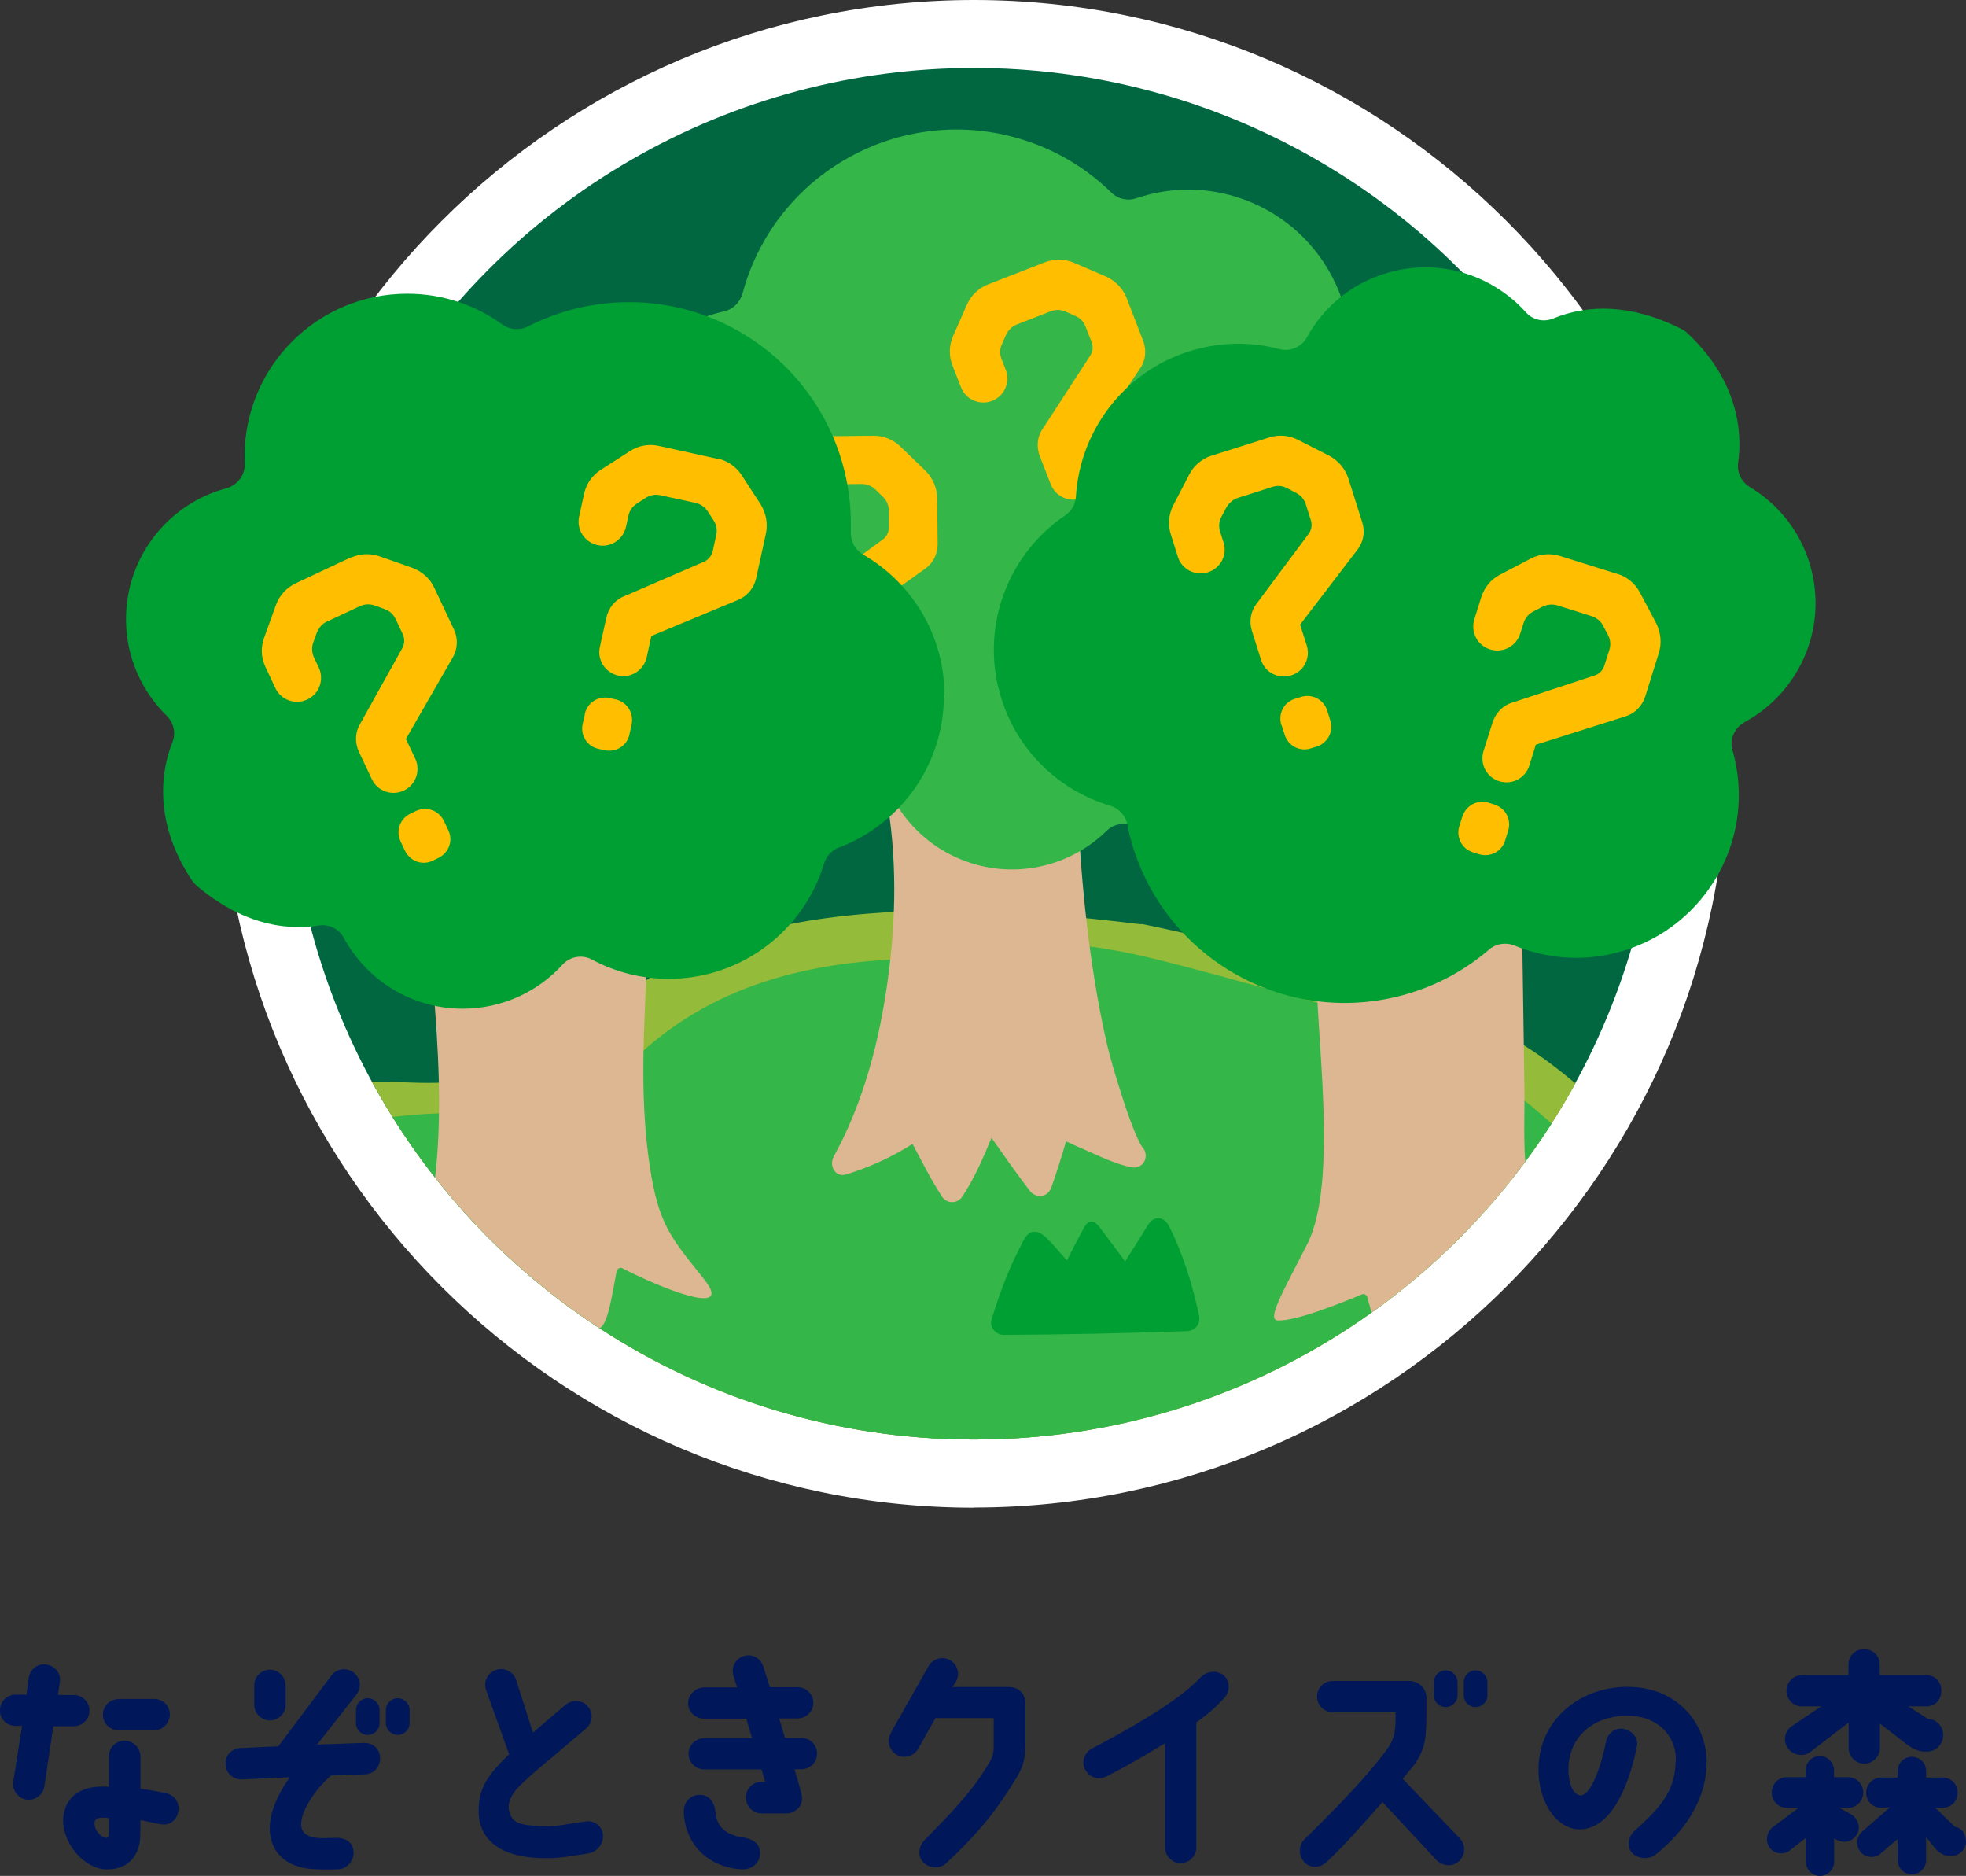 <?xml version="1.0" encoding="UTF-8"?>
<svg id="_レイヤー_2" data-name="レイヤー 2" xmlns="http://www.w3.org/2000/svg" width="115.76" height="110.43" xmlns:xlink="http://www.w3.org/1999/xlink" viewBox="0 0 115.76 110.43">
  <rect x="0" y="0" width="115.76" height="110.43" fill="#333333" stroke="none"/>
  <defs>
    <style>
      .cls-1 {
        fill: none;
      }

      .cls-2 {
        fill: #009f33;
      }

      .cls-3 {
        fill: #006741;
      }

      .cls-4 {
        fill: #00175a;
      }

      .cls-5 {
        fill: #94bb39;
      }

      .cls-6 {
        fill: #fff;
      }

      .cls-7 {
        fill: #35b648;
      }

      .cls-8 {
        fill: #ffbf00;
      }

      .cls-9 {
        fill: #ddb792;
      }

      .cls-10 {
        clip-path: url(#clippath);
      }
    </style>
    <clipPath id="clippath">
      <path class="cls-1" d="M113.08,51c-1.47,5.83-16.67,5.09-19.02,10.21-6.38,13.89-20.42,23.53-36.7,23.53s-30.29-9.62-36.68-23.48c-2.37-5.14-20.01,1.48-19.78-12.41.15-9.12-2.8-25.63,11.2-35.63C22.05,6.11,44.17,4,57.35,4c13.94,0,40.03.05,47.29,10.79,4.35,6.44,14.12,13.67,8.44,36.21Z"/>
    </clipPath>
  </defs>
  <g id="_レイヤー_2-2" data-name=" レイヤー 2">
    <g id="design">
      <g id="btn_mystery-forest_m" data-name="btn mystery-forest m">
        <path class="cls-6" d="M57.35,88.75c-24.47,0-44.37-19.91-44.37-44.37S32.89,0,57.35,0s44.37,19.91,44.37,44.37-19.91,44.37-44.37,44.37h0ZM57.35,8c-20.06,0-36.37,16.32-36.37,36.37s16.32,36.37,36.37,36.37,36.37-16.32,36.37-36.37S77.41,8,57.35,8Z"/>
        <circle class="cls-3" cx="57.35" cy="44.37" r="40.37"/>
        <g>
          <path class="cls-4" d="M1.56,105.94c-.5-.08-.85-.55-.78-1.06l.52-3.28h-.38c-.52,0-.94-.41-.92-.92,0-.52.41-.92.92-.92h.64l.13-.99c.08-.52.55-.87,1.05-.78.52.07.87.55.78,1.05l-.11.74h.94c.5,0,.92.42.92.92s-.42.92-.94.92h-1.19l-.53,3.54c-.07.5-.55.85-1.05.78ZM10.51,106.58c-.07.5-.45.9-1.04.81-.28-.04-.92-.21-1.2-.24,0,.22-.01.91-.01.91-.03,1.18-.71,1.99-1.96,1.99-1.36-.01-2.65-1.58-2.58-3,.06-.95.67-1.85,2.23-1.88.14,0,.31.01.46.01v-1.79c0-.52.42-.92.92-.92s.94.41.94.92v1.91c.35.04.98.15,1.44.24.56.11.87.57.8,1.04ZM6.41,107.03c-.17-.03-.28-.03-.42-.03-.22.01-.39.07-.42.25-.06.5.41.94.69.94.07,0,.15-.06.15-.24.01-.24,0-.64,0-.92ZM6.97,100.01h2.09c.52-.01.94.41.94.91s-.42.94-.92.94h-2.1c-.5,0-.92-.41-.92-.92s.41-.92.92-.92h0Z"/>
          <path class="cls-4" d="M13.28,103.85c-.03-.52.38-.94.9-.95l2.21-.1,3.14-4.19c.32-.39.9-.46,1.3-.15.41.32.48.9.15,1.3l-2.31,2.94,2.76-.1c.52-.01.95.35.95.9.01.52-.38.94-.9.95l-1.99.07c-.9.78-1.67,1.95-1.75,2.72-.07.63.32.88.9.95.24.03.71.01,1.08,0,.52-.03.98.18,1.08.67.13.67-.39,1.15-.85,1.18-.66.03-1.11.01-1.53-.01-2.13-.15-2.86-1.65-2.41-3.32.18-.66.62-1.5,1.06-2.09l-2.84.13c-.52.01-.94-.39-.95-.9ZM16.82,99.21v1.13c.01.52-.41.92-.91.94-.52,0-.94-.42-.94-.92v-1.13c-.01-.52.41-.94.92-.94s.92.42.92.92h.01ZM22.35,100.67v.77c0,.38-.31.69-.7.69s-.69-.31-.69-.69v-.77c0-.39.31-.7.69-.7s.7.31.7.7ZM24.12,100.67v.77c0,.38-.32.69-.7.69s-.7-.31-.7-.69v-.77c0-.39.32-.7.7-.7s.7.31.7.7Z"/>
          <path class="cls-4" d="M29.98,103.28l-1.36-3.8c-.17-.49.1-1.01.59-1.18.49-.15,1.01.1,1.18.59l.99,3.11c.45-.38.83-.73,1.93-1.65.39-.32.97-.29,1.3.1.34.38.29.97-.1,1.3-2.63,2.26-2.59,2.13-3.75,3.22-.62.57-.92,1.15-.77,1.68.18.64.56.8,1.88.85.95.04,1.53-.13,2.61-.28.5-.08.97.27,1.02.77.06.52-.32,1.02-.83,1.11-1.15.18-1.81.32-2.89.28-2.77-.11-3.53-1.44-3.59-2.56-.04-1.26.22-2.07,1.78-3.54h.01Z"/>
          <path class="cls-4" d="M40.26,106.65c0-.53.34-.97.9-.99.63-.04.92.5.97,1.01.07.85.59,1.33,1.54,1.48.49.07,1.15.27,1.08,1.05-.04.42-.43.91-1.18.84-2-.18-3.25-1.57-3.31-3.39ZM40.52,100.25c0-.52.46-.92.98-.92h1.9l-.22-.7c-.14-.5.14-1.01.64-1.15.49-.14.99.15,1.13.64l.38,1.2h1.64c.5,0,.92.41.92.92s-.42.92-.92.92h-1.09l.34,1.15h.97c.52,0,.92.41.92.92s-.41.92-.92.92h-.41s.39,1.27.43,1.56c.11.64-.43,1.04-.9,1.04h-1.47c-.5,0-.92-.42-.92-.92,0-.59.46-.94.92-.94h.21l-.21-.73h-3.36c-.52,0-.94-.42-.94-.92s.42-.92.94-.92h2.8l-.34-1.15h-2.51c-.5,0-.92-.42-.92-.92h0Z"/>
          <path class="cls-4" d="M52.44,102.02l2.24-3.95c.25-.43.83-.59,1.26-.34.45.25.6.83.35,1.26l-.21.32h3.35c.41,0,.94.25.94.98,0,.03,0,2.16,0,2.16,0,1.05-.07,1.46-.52,2.2-1.16,1.92-2.24,3.26-4.13,5.03-.38.35-1.02.32-1.36-.06-.35-.36-.27-.94.08-1.3,1.57-1.6,2.87-2.93,3.82-4.58.18-.29.25-.55.25-.95v-1.65h-3.43l-1.02,1.81c-.27.45-.83.6-1.27.34-.43-.25-.59-.81-.34-1.26h0Z"/>
          <path class="cls-4" d="M63.89,104.17c-.24-.46-.03-1.01.42-1.25,3.91-2.04,5.63-3.36,6.36-4.16.35-.38.94-.46,1.34-.17.41.31.45.94.11,1.32-.39.45-.91.94-1.68,1.48v7.37c0,.5-.42.92-.92.92s-.92-.42-.92-.92v-6.14c-.92.55-2.06,1.25-3.47,1.96-.45.24-1.02.04-1.23-.42h0Z"/>
          <path class="cls-4" d="M76.78,109.59c-.35-.38-.32-.98.04-1.33,2-1.96,3.71-3.73,4.87-5.31.49-.7.49-1.25.48-2.16h-3.7c-.52,0-.92-.41-.92-.92s.41-.92.92-.92h4.51c.56,0,1.06.46,1.01,1.11,0,2.07.04,2.73-.71,3.82,0,0-.27.32-.69.83l3.38,3.53c.35.38.31.97-.06,1.32-.38.35-.95.31-1.33-.06l-3.18-3.42c-1.02,1.16-2.23,2.55-3.32,3.56-.38.35-.97.34-1.3-.04h0ZM85.82,99.03v.77c0,.38-.31.69-.7.69s-.69-.31-.69-.69v-.77c0-.39.31-.7.69-.7s.7.31.7.7ZM87.58,99.03v.77c0,.38-.31.69-.7.69s-.69-.31-.69-.69v-.77c0-.39.31-.7.69-.7s.7.31.7.7Z"/>
          <path class="cls-4" d="M98.68,103.68c.03-1.54-1.12-2.7-2.9-2.68-2.24.04-3.4,1.48-3.43,3.07-.01.91.27,1.58.7,1.62.48.03,1.09-1.11,1.51-3.14.1-.5.49-.84.99-.78.53.07.94.53.83,1.04-.32,1.62-1.25,4.86-3.38,4.88-1.22,0-2.45-1.43-2.41-3.66.06-2.68,2.28-4.68,5.15-4.73,3.11-.04,4.75,2.27,4.75,4.41,0,1.83-.87,3.74-3,5.46-.39.32-1.09.27-1.42-.13-.27-.32-.24-.9.21-1.3,1.58-1.4,2.37-2.41,2.38-4.06h.02Z"/>
          <path class="cls-4" d="M104.3,107.62l1.6-1.2h-.7c-.49,0-.88-.41-.88-.9s.39-.9.88-.9h1.12v-.41c0-.46.38-.84.83-.84s.84.38.84.84v.41h.84c.49,0,.88.41.88.9s-.39.9-.88.9h-.52l.76.43c.43.35.49.87.2,1.23-.28.36-.74.48-1.27.14v1.37c0,.46-.38.84-.84.84s-.83-.38-.83-.84v-1.4l-.88.69c-.34.31-.88.29-1.19-.04-.32-.34-.28-.9.06-1.22h-.02ZM105.42,101.67l1.81-1.22h-1.12c-.52,0-.92-.41-.92-.92s.41-.92.92-.92h2.73v-.63c0-.52.42-.9.92-.9s.92.38.92.9v.63h2.75c.52,0,.88.41.88.92s-.36.92-.88.92h-1.06l1.15.74c.5,0,.9.45.9.95s-.42.97-.94.97h-.18c-.31,0-.62-.14-.97-.38l-1.64-1.27v1.44c0,.5-.41.92-.92.92s-.92-.42-.92-.92v-1.5l-2.2,1.69c-.39.34-1.01.27-1.34-.13-.32-.38-.27-.98.13-1.3h-.02ZM115.76,108.4c.01.46-.39.85-.85.85h-.14c-.34-.01-.62-.2-.84-.45l-.52-.66v1.36c0,.46-.38.84-.84.84s-.83-.38-.83-.84v-1.25l-.97.83c-.32.32-.87.31-1.19-.03-.31-.34-.31-.85.03-1.2l1.67-1.46-.52.03c-.49,0-.88-.39-.88-.88s.39-.9.88-.9h.98v-.39c0-.46.36-.83.83-.83s.84.36.84.83v.39h.98c.49,0,.88.39.88.9s-.41.88-.9.88h-.42l1.16,1.12c.41.06.64.43.64.85h0Z"/>
        </g>
        <g class="cls-10">
          <g>
            <path class="cls-5" d="M114.74,73.81c-1.05-1.32-2.71-1.84-4.3-2.18-2.32-.49-4.67-.78-6.96-1.41-1.4-.38-2.79-.84-4.07-1.52s-2.47-1.52-3.61-2.41c-2.02-1.58-3.9-3.42-6.09-4.77-3.25-2-7.08-3.15-10.71-4.22-3.32-.98-6.69-1.82-10.08-2.55-.55-.12-1.1-.24-1.65-.35-.05,0-.09,0-.14,0-.02,0-.04,0-.05,0-5.27-.65-10.63-1.05-15.94-.62-3.22.26-6.47.82-9.47,2.04-2.04.83-3.9,1.95-5.64,3.29-1.42,1.09-2.41,2.05-3.92,2.93-1.91,1.1-4.22,1.64-6.41,1.7-1.33.04-2.66-.1-3.99-.05-1.34.05-2.69.2-4.01.43-4.23.75-8.65,2.49-11.67,5.64-2.32,2.42-3.54,5.83-1.84,8.95,2.03,3.74,6.71,5.54,10.58,6.59,5.34,1.45,10.95,1.86,16.46,2.09,3.07.13,6.14.17,9.21.19,3.15.02,6.31.08,9.46-.08,4.67-.23,9.22-1.05,13.75-2.12,3.14-.74,6.45-1.59,9.7-1.21.9.11,2.12.48,3.11.84,1.19.43,2.37.92,3.56,1.33,3.41,1.19,6.97,1.74,10.57,1.66,2.66-.06,5.31-.41,7.91-.92,3.01-.59,6.01-1.36,8.86-2.49,1.44-.57,2.85-1.23,4.19-2.02,1.18-.69,2.32-1.46,3.17-2.55,1.45-1.85,1.49-4.32.01-6.17v-.02Z"/>
            <path class="cls-7" d="M109.43,75.11c-.15-.89-.69-1.59-1.5-1.96-.96-.43-2.04-.54-3.06-.73-1.71-.31-3.4-.73-5.05-1.3-2.27-.79-4.5-1.76-6.4-3.25-1.8-1.41-3.4-3.05-5.3-4.32-3.87-2.6-8.46-3.96-12.91-5.18-2.25-.61-4.5-1.24-6.77-1.81-2.25-.56-4.58-1.02-6.91-1.01-1.7,0-3.38.29-4.95.91-6.3-.21-12.63.59-17.73,4.58-.94.73-1.77,1.57-2.68,2.34-.93.78-1.94,1.29-3.1,1.64-1.18.36-2.41.55-3.64.56-1.2.01-2.39-.09-3.59-.04-3.94.14-8.04.96-11.49,2.94-2.2,1.26-4.71,3.42-4.56,6.22.17,3.12,3.3,5.04,5.87,6.14,3.58,1.53,7.49,2.17,11.33,2.58,4.36.47,8.76.57,13.14.61,3.58.03,7.2,5.35,10.78,5.06,3.51-.28,7-.78,10.49-1.28,2.88-.42,5.76-.91,8.65-1.23,2.12-.23,4.17.07,6.2.66,2.42.7,4.77-3.65,7.27-3.29,3.96.58,7.95.2,11.86-.57,2.32-.46,4.63-1.06,6.86-1.86,1.89-.68,3.81-1.5,5.39-2.77,1.1-.88,2.03-2.14,1.79-3.62v-.02Z"/>
            <path class="cls-9" d="M67.27,67.56c.1.12-.07-.11-.08-.14-.06-.1-.11-.2-.16-.31-.12-.24-.22-.49-.32-.74-.24-.62-.46-1.25-.66-1.89-.35-1.09-.69-2.2-.94-3.32-.98-4.41-1.43-9-1.66-13.51-.04-.87-1.36-.9-1.39-.07l-8.5-.9c-.02-.09-.03-.17-.04-.26-.16-.88-1.51-.51-1.35.37.66,3.58.6,7.32.1,10.92-.49,3.58-1.43,7.21-3.19,10.39,0,0,0-.01.02-.02-.3.48.05,1.27.74,1.05,1.36-.42,2.69-1.02,3.89-1.79.56,1.04,1.08,2.1,1.73,3.09.29.45.91.45,1.21,0,.7-1.06,1.22-2.26,1.71-3.45.73,1.04,1.47,2.09,2.24,3.1.37.49,1.06.43,1.28-.17.32-.89.6-1.81.87-2.72.37.17.75.34,1.12.5.87.38,1.78.83,2.71,1.02.71.15,1.12-.63.68-1.17v.02Z"/>
            <path class="cls-7" d="M35.61,24.83c1.05-3.38,3.8-5.76,7.02-6.5.53-.12.94-.52,1.09-1.05.04-.15.09-.31.13-.46,2.13-6.89,9.45-10.74,16.33-8.61,2.05.63,3.83,1.73,5.26,3.13.39.38.96.51,1.47.33,1.84-.62,3.88-.7,5.88-.08,5.05,1.56,7.88,6.93,6.32,11.98-.04.13-.09.27-.13.4-.23.64.04,1.35.62,1.72,2.97,1.88,4.44,5.58,3.35,9.1-.66,2.13-2.13,3.78-3.97,4.72-.5.26-.82.79-.78,1.36.19,2.54-.83,5.29-3.5,7.45-.11.09-.23.16-.36.22-3.03,1.29-5.57,1.08-7.56.11-.53-.26-1.18-.17-1.61.25-2.02,1.98-5.04,2.82-7.93,1.93-2.23-.69-3.94-2.27-4.86-4.22-.28-.59-.92-.92-1.57-.79-1.5.29-3.08.23-4.64-.25-4.13-1.28-6.77-5.1-6.74-9.22,0-.44-.2-.85-.55-1.12-3.06-2.38-4.49-6.48-3.27-10.39h0Z"/>
            <path class="cls-9" d="M90,69.79c-.37-1.85-.21-3.88-.24-5.76-.06-3.7-.1-7.41-.17-11.11,0-.44-.47-.88-.93-.71-3.09,1.17-6.18,2.35-9.27,3.52-.44.17-.89.34-1.33.5-.31.12-.53.36-.54.71-.08,3.66,1.33,12.62-.55,16.3-1.44,2.83-2.39,4.44-1.74,4.49,1.07.07,4.05-1.15,4.95-1.53.14-.06.29.02.33.16.18.71.71,2.59,1.28,3.28.32.38.81.26,1.04-.11.28-.45,1.32-1.98,1.68-2.52.07-.11.21-.14.32-.07.7.42,3.04,1.81,3.58,1.99.77.26.81-.3.82-.83,0-.53-.02-1.45-.03-1.93,0-.16.14-.28.3-.24.66.17,2.21.55,3.05.72,3.45.68-1.71-2.67-2.55-6.86Z"/>
            <path class="cls-9" d="M22.38,76.16c.78-1.17,1.54-2.36,2.23-3.58.68-1.19.92-2.34,1.06-3.73.35-3.51.14-7.12-.15-10.64-.06-.7-.12-1.4-.21-2.09-.03-.23-.06-.46-.1-.69-.03-.17-.03-.18-.02-.1-.01-.05-.02-.1-.04-.14-.15-.41.17-.91.61-.92,3.36-.1,6.71-.19,10.07-.29.48,0,.97-.03,1.45-.04.13,0,.25.03.35.08.21.09.38.27.39.57.13,2.79-.15,5.6-.14,8.4,0,1.73.08,3.46.31,5.17.19,1.39.45,2.91,1.12,4.17.57,1.09,1.44,2.06,2.19,3.03,1.76,2.26-2.79.37-4.85-.7-.15-.08-.32.03-.35.2-.48,2.67-.71,4-1.69,3.07-.92-.87-2.71-1.48-3.43-2.51-.1-.15-.32-.14-.41.02-2.53,4.38-2.62,3.15-2.82,2.3-.19-.79-.29-1.59-.37-2.39-.02-.18-.22-.27-.37-.18-5.39,3.2-5.18,1.51-4.85,1.01l.02-.02Z"/>
            <path class="cls-2" d="M70.6,77.43c-.39-1.84-.99-3.74-1.78-5.27-.24-.47-.83-.72-1.26,0s-1.31,2.09-1.31,2.09c0,0-1.03-1.37-1.46-1.95-.31-.43-.64-.58-.94-.07-.31.55-1.03,1.97-1.03,1.97,0,0-.73-.85-1.12-1.25-.53-.56-1.06-.62-1.4.01-.88,1.65-1.35,2.91-1.91,4.69-.09.29,0,.53.17.69.12.14.3.24.54.24,3.83-.02,6.96-.09,10.79-.22.52-.02.81-.46.71-.93Z"/>
            <path class="cls-2" d="M105.65,72.48c-.64-2-1.39-3.96-2.25-5.88-.41-.91-.99-.41-1.26,0-.42.63-.76,1.33-1.07,2.04-.43-.84-.87-1.67-1.39-2.44-.36-.55-.84-.6-1.13-.03-.47.91-1.54,3.04-1.54,3.04,0,0-.75-.76-1.14-1.12-.38-.34-1.04-.84-1.22.32-.27,1.7-.36,3.37-.12,5.07.01.08.04.15.09.21.1.21.31.35.62.33,3.24-.25,6.48-.43,9.73-.61.45-.03.86-.45.71-.93h-.03Z"/>
            <path class="cls-2" d="M22.67,70.18c-.23-1.58-.45-3.19-.85-4.74-.11-.44-.27-.91-.43-1.34-.31-.89-.83-.7-1.26-.28-.43.42-1.52,1.98-1.52,1.98,0,0-.55-1.16-.86-1.72-.26-.47-.86-.82-1.26,0-.51,1.03-1.01,2.09-1.42,3.17-.22-.2-1.12-1.79-1.7-1.3-.28.24-.59.72-.78,1-.67,1.01-1.21,2.3-1.12,3.53.03.34.12.65.42.85.35.23.84.14,1.22.13.91-.02,1.81-.04,2.72-.07,2.04-.07,4.08-.16,6.12-.29h.03c.06,0,.11,0,.16-.02.04-.01.06-.03.1-.05,0,0,.02,0,.02-.01.32-.16.44-.49.39-.84h.02Z"/>
            <path class="cls-8" d="M61.55,15.43c.55-.21,1.16-.19,1.69.04l1.91.82c.54.26.97.7,1.18,1.24l.98,2.53c.21.55.15,1.16-.18,1.63l-3.08,4.6.46,1.2c.28.73-.08,1.55-.81,1.83s-1.54-.08-1.83-.81l-.64-1.64c-.21-.55-.17-1.15.16-1.62l2.8-4.31c.16-.25.19-.54.08-.82l-.35-.89c-.11-.28-.31-.51-.6-.63-.2-.09-.39-.17-.59-.26-.25-.11-.56-.13-.85-.02l-2.03.79c-.26.1-.48.33-.61.59-.09.2-.17.39-.26.59-.12.28-.12.58,0,.87l.24.61c.28.73-.08,1.55-.81,1.83s-1.55-.08-1.83-.81l-.5-1.28c-.21-.55-.21-1.15.03-1.71l.83-1.88c.24-.53.68-.96,1.24-1.18l3.34-1.3h.04ZM63.32,32.3c-.25-.65.06-1.35.69-1.6l.34-.13c.65-.25,1.35.06,1.6.71l.22.57c.24.63-.07,1.33-.71,1.58l-.34.13c-.63.24-1.33-.07-1.58-.71l-.21-.55h-.01Z"/>
            <path class="cls-8" d="M51.45,25.65c.59,0,1.15.23,1.57.64l1.49,1.44c.42.43.66.99.67,1.58l.03,2.72c0,.59-.27,1.13-.75,1.46l-4.51,3.22v1.28c.02.78-.6,1.42-1.38,1.43s-1.42-.62-1.43-1.4l-.02-1.76c0-.59.25-1.13.72-1.46l4.14-3.04c.24-.18.36-.44.36-.74v-.96c0-.3-.13-.59-.34-.8-.15-.15-.31-.3-.46-.45-.2-.19-.48-.32-.79-.32-.65,0-1.52.02-2.17.02-.28,0-.56.14-.78.33-.15.15-.3.31-.45.46-.21.22-.32.5-.32.81v.65c.02.78-.61,1.42-1.39,1.43s-1.42-.62-1.43-1.4v-1.37c-.02-.59.19-1.15.62-1.59l1.44-1.47c.41-.42.97-.66,1.58-.67l3.59-.04h.01ZM47.17,42.06c0-.7.53-1.24,1.2-1.25h.37c.7,0,1.24.53,1.25,1.22v.61c0,.67-.52,1.22-1.22,1.23h-.37c-.67,0-1.22-.53-1.23-1.22v-.59Z"/>
            <path class="cls-2" d="M55.61,40.93c0-3.54-1.92-6.62-4.78-8.28-.47-.27-.75-.78-.73-1.32v-.48c0-7.21-5.85-13.06-13.06-13.06-2.15,0-4.17.52-5.96,1.43-.49.25-1.06.2-1.51-.12-1.57-1.14-3.5-1.81-5.59-1.81-5.29,0-9.58,4.29-9.58,9.58,0,.14,0,.28.01.42.03.68-.44,1.28-1.1,1.46-3.39.91-5.89,4.01-5.89,7.7,0,2.23.92,4.24,2.4,5.69.4.4.55,1,.34,1.53-.94,2.37-.77,5.3,1.14,8.15.08.12.18.23.28.32,2.52,2.13,5,2.68,7.19,2.34.59-.09,1.18.19,1.46.71,1.35,2.49,3.98,4.19,7.01,4.19,2.33,0,4.43-1,5.89-2.6.44-.48,1.15-.6,1.73-.29,1.34.72,2.88,1.13,4.51,1.13,4.33,0,7.98-2.87,9.16-6.81.13-.42.44-.75.85-.91,3.62-1.37,6.2-4.86,6.2-8.96h.03Z"/>
            <path class="cls-2" d="M58.79,40.49c.82,3.44,3.41,6,6.58,6.94.52.16.91.58,1.01,1.12.03.16.07.31.1.47,1.68,7.01,8.72,11.34,15.74,9.66,2.09-.5,3.93-1.47,5.46-2.78.41-.36.99-.44,1.49-.24,1.8.74,3.83.95,5.86.46,5.14-1.23,8.32-6.4,7.09-11.54-.03-.14-.07-.27-.11-.41-.19-.65.13-1.35.73-1.67,3.09-1.68,4.8-5.27,3.94-8.86-.52-2.17-1.88-3.91-3.65-4.97-.48-.29-.76-.85-.69-1.41.36-2.52-.48-5.33-3-7.66-.1-.1-.22-.18-.35-.24-2.94-1.48-5.49-1.45-7.54-.61-.55.23-1.19.09-1.59-.35-1.89-2.11-4.84-3.15-7.79-2.44-2.27.54-4.08,2-5.12,3.9-.32.57-.98.86-1.62.69-1.47-.39-3.06-.43-4.65-.05-4.21,1.01-7.09,4.65-7.33,8.75-.03.44-.26.84-.62,1.08-3.21,2.17-4.9,6.17-3.95,10.15h.01Z"/>
            <path class="cls-8" d="M42.28,27c.57.13,1.07.48,1.39.97l1.13,1.74c.31.51.42,1.12.3,1.69l-.58,2.65c-.13.57-.52,1.04-1.05,1.26l-5.12,2.13-.27,1.25c-.17.76-.92,1.25-1.68,1.08s-1.25-.92-1.08-1.68l.38-1.72c.13-.57.5-1.05,1.03-1.26l4.72-2.04c.27-.12.45-.35.52-.64l.2-.93c.07-.3.02-.6-.15-.86-.12-.18-.23-.36-.35-.54-.15-.23-.4-.42-.69-.49l-2.12-.46c-.28-.06-.58,0-.83.15-.18.12-.36.23-.54.35-.26.17-.43.42-.49.72l-.14.64c-.17.76-.92,1.25-1.68,1.08s-1.25-.92-1.08-1.68l.29-1.34c.13-.57.46-1.08.98-1.41l1.73-1.11c.49-.32,1.09-.43,1.69-.3l3.5.77v-.02ZM34.43,42.04c.15-.68.8-1.09,1.45-.95l.36.08c.68.15,1.09.8.95,1.48l-.13.59c-.14.66-.79,1.07-1.47.92l-.36-.08c-.66-.14-1.07-.79-.92-1.47l.13-.57h-.01Z"/>
            <path class="cls-8" d="M95.26,33.79c.56.18,1.03.57,1.3,1.09l.97,1.83c.26.54.32,1.15.15,1.71l-.81,2.59c-.18.56-.61.99-1.16,1.16l-5.28,1.67-.38,1.22c-.23.75-1.02,1.16-1.77.93s-1.16-1.02-.93-1.77l.53-1.68c.18-.56.59-1,1.14-1.17l4.88-1.61c.28-.09.48-.3.57-.59l.29-.91c.09-.29.07-.59-.07-.86-.1-.19-.2-.38-.3-.57-.13-.25-.36-.45-.65-.55-.62-.2-1.45-.46-2.07-.65-.27-.08-.58-.04-.84.08-.19.1-.38.2-.57.3-.27.14-.46.38-.55.67l-.2.62c-.23.75-1.02,1.16-1.77.93s-1.16-1.02-.93-1.77l.41-1.31c.18-.56.55-1.03,1.1-1.32l1.82-.95c.52-.27,1.13-.33,1.71-.15l3.42,1.07h-.01ZM86.11,48.07c.21-.66.89-1.02,1.53-.82l.35.11c.66.21,1.02.89.81,1.55l-.18.58c-.2.64-.88,1-1.55.79l-.35-.11c-.64-.2-1-.88-.79-1.55l.18-.56h0Z"/>
            <path class="cls-8" d="M20.66,32.83c.53-.25,1.14-.27,1.69-.08l1.96.69c.56.22,1.02.63,1.26,1.16l1.16,2.46c.25.53.22,1.14-.07,1.64l-2.76,4.8.55,1.16c.33.71.03,1.55-.68,1.88s-1.55.03-1.88-.68l-.75-1.59c-.25-.53-.24-1.13.05-1.63l2.5-4.49c.14-.26.15-.55.02-.83l-.41-.87c-.13-.28-.35-.48-.64-.59-.2-.07-.4-.15-.61-.22-.26-.09-.57-.09-.85.04l-1.97.92c-.26.12-.46.36-.57.63-.07.2-.15.4-.22.61-.1.29-.08.59.05.87l.28.59c.33.71.03,1.55-.68,1.88s-1.55.03-1.88-.68l-.58-1.24c-.25-.53-.29-1.14-.08-1.71l.7-1.94c.2-.55.61-1.01,1.16-1.27l3.25-1.53v.02ZM23.59,49.54c-.3-.63-.04-1.35.57-1.64l.33-.16c.63-.3,1.35-.03,1.65.59l.26.55c.29.61.03,1.33-.6,1.63l-.33.16c-.61.29-1.33.03-1.63-.6,0,0-.25-.53-.25-.53Z"/>
            <path class="cls-8" d="M74.75,25.75c.56-.18,1.17-.12,1.69.15l1.85.94c.52.29.92.76,1.1,1.32l.82,2.59c.18.56.07,1.16-.29,1.62l-3.37,4.4.39,1.22c.24.75-.17,1.54-.92,1.77s-1.54-.17-1.77-.92l-.53-1.68c-.18-.56-.09-1.16.26-1.61l3.07-4.12c.18-.24.22-.53.13-.82l-.29-.91c-.09-.29-.28-.53-.55-.67-.19-.1-.38-.2-.57-.3-.25-.13-.55-.17-.84-.07l-2.07.66c-.27.09-.5.3-.65.55-.1.19-.2.38-.3.57-.14.27-.16.57-.07.86l.2.62c.24.75-.17,1.54-.92,1.77s-1.54-.17-1.77-.92l-.41-1.31c-.18-.56-.14-1.16.14-1.71l.95-1.83c.27-.52.74-.92,1.32-1.1l3.42-1.08h-.02ZM75.45,42.69c-.21-.66.14-1.35.79-1.55l.35-.11c.66-.21,1.35.14,1.56.81l.18.58c.2.64-.15,1.32-.81,1.53l-.35.11c-.64.2-1.32-.15-1.53-.81l-.18-.56h-.01Z"/>
          </g>
        </g>
      </g>
    </g>
  </g>
</svg>